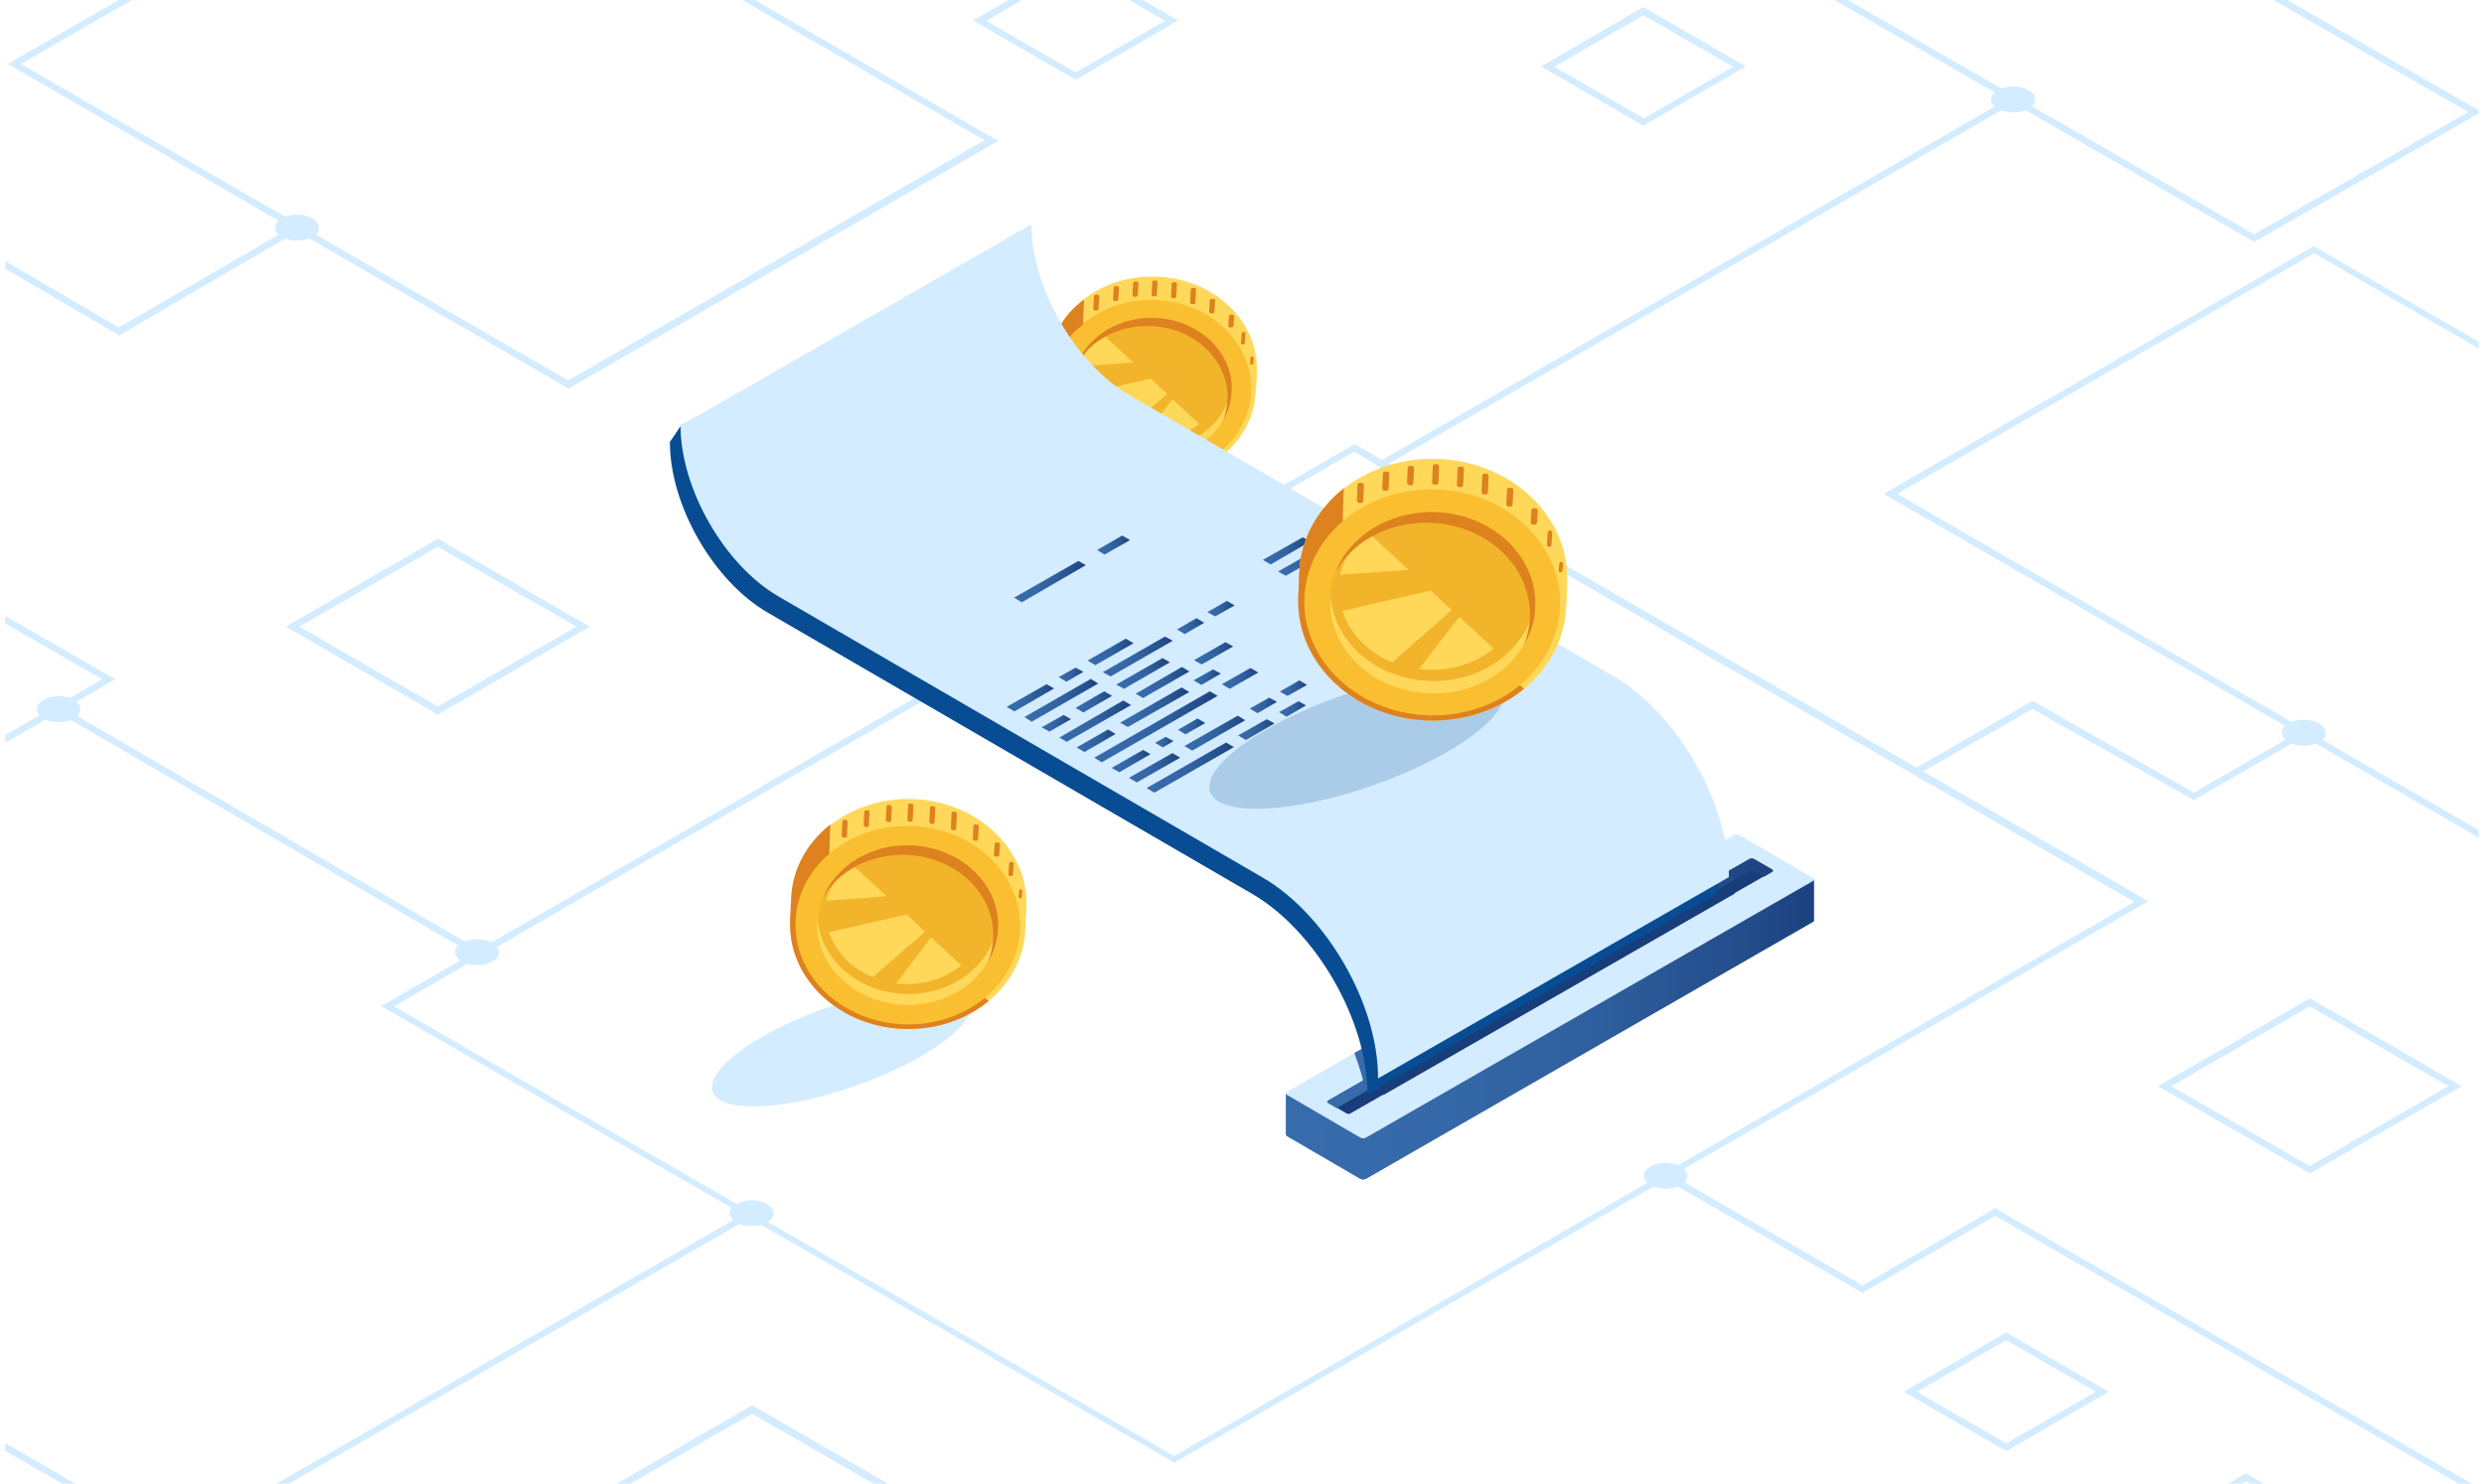 <?xml version="1.0" encoding="UTF-8"?>
<svg xmlns="http://www.w3.org/2000/svg" width="703" height="420" viewBox="0 0 703 420" fill="none">
  <g clip-path="url(#clip0_1_822)">
    <path d="M381.4 0.1L282.7 -57L393.2 -120.6L491.7 -63.4L381.4 0.1ZM286.4 -56.9L381.2 -2L488 -63.4L393.2 -118.3L286.4 -56.9Z" fill="#D4ECFF"></path>
    <path d="M160.9 110L2.2 18.1L123.9 -52L282.5 39.9L160.9 110ZM5.9 18.1L160.8 107.7L278.6 39.7L123.9 -49.9L5.9 18.1Z" fill="#D4ECFF"></path>
    <path d="M744.5 262L744 261.7L533.1 139.8L654.8 69.7L655.3 70L866.2 191.9L744.5 262ZM536.9 139.8L744.5 259.9L862.5 191.8L654.9 71.7L536.9 139.8Z" fill="#D4ECFF"></path>
    <path d="M332.3 414.1L331.9 413.8L107.8 284.8L109.3 284L383.4 125.7L383.9 126L608 255.1L606.5 256L332.3 414.1ZM111.5 284.9L332.3 412.2L604 255.3L383.2 127.9L111.5 284.9Z" fill="#D4ECFF"></path>
    <path d="M390.9 132.5L389.1 131.4L569.3 27.4L570.2 29L390.9 132.5Z" fill="#D4ECFF"></path>
    <path d="M88.5 67C86.1 68.5 82.1 68.5 79.7 67C77.3 65.5 77.3 63.3 79.7 61.9C82.1 60.4 86.1 60.4 88.5 61.9C90.9 63.4 90.9 65.7 88.5 67Z" fill="#D4ECFF"></path>
    <path d="M656.4 210C654 211.5 650 211.5 647.6 210C645.2 208.5 645.2 206.3 647.6 204.9C650 203.4 654 203.4 656.4 204.9C658.8 206.4 658.8 208.7 656.4 210Z" fill="#D4ECFF"></path>
    <path d="M475.8 335.4C473.4 336.9 469.4 336.9 467 335.4C464.6 333.9 464.6 331.7 467 330.3C469.4 328.8 473.4 328.8 475.8 330.3C478.2 331.7 478.2 333.9 475.8 335.4Z" fill="#D4ECFF"></path>
    <path d="M63.9 524.4L63.5 524.1L-97.1 431L-28.3 391.2L-27.9 391.5L132.7 484.6L63.9 524.4ZM-93.5 430.9L64 522.1L129.2 484.5L-28.5 393.4L-93.5 430.9Z" fill="#D4ECFF"></path>
    <path d="M1.5 210.3L1 210L-100.6 151.4L-69.5 133.4L-69 133.7L32.6 192.3L1.5 210.3ZM-96.9 151.3L1.5 208.1L28.9 192.3L-69.5 135.5L-96.9 151.3Z" fill="#D4ECFF"></path>
    <path d="M33.6 95L33.1 94.6L-135.2 -3.9L-35.6 -61L-34.6 -59.4L-131.4 -3.9L33.6 92.7L83.6 63.7L84.5 65.3L33.6 95Z" fill="#D4ECFF"></path>
    <path d="M21 203.3C18.6 204.8 14.6 204.8 12.2 203.3C9.8 201.8 9.8 199.6 12.2 198.2C14.6 196.7 18.6 196.7 21 198.2C23.3 199.6 23.3 201.9 21 203.3Z" fill="#D4ECFF"></path>
    <path d="M51.5 437.5L49.7 436.5L212.2 342.7L213.1 344.3L51.5 437.5Z" fill="#D4ECFF"></path>
    <path d="M637.9 68.5L498.4 -12L562.8 -48.8L702.3 31.7L637.9 68.5ZM502.1 -12L637.9 66.3L698.5 31.7L562.7 -46.5L502.1 -12Z" fill="#D4ECFF"></path>
    <path d="M574.1 30.7C571.7 32.2 567.7 32.2 565.3 30.7C562.9 29.2 562.9 27 565.3 25.6C567.7 24.1 571.7 24.1 574.1 25.6C576.6 27 576.6 29.4 574.1 30.7Z" fill="#D4ECFF"></path>
    <path d="M758.1 456L564.7 344.2L527.1 366L471 333.7L471.9 331.9L527.1 363.9L564.7 342L565.1 342.3L759 454.4L758.1 456Z" fill="#D4ECFF"></path>
    <path d="M17.154 199.955L16.198 201.597L135.025 270.787L135.981 269.145L17.154 199.955Z" fill="#D4ECFF"></path>
    <path d="M217.1 346C214.7 347.5 210.7 347.5 208.3 346C205.9 344.5 205.9 342.3 208.3 340.9C210.7 339.4 214.7 339.4 217.1 340.9C219.5 342.3 219.5 344.7 217.1 346Z" fill="#D4ECFF"></path>
    <path d="M139.4 272.1C137 273.6 133 273.6 130.6 272.1C128.2 270.6 128.2 268.4 130.6 267C133 265.5 137 265.5 139.4 267C141.8 268.5 141.8 270.8 139.4 272.1Z" fill="#D4ECFF"></path>
    <path d="M653.7 332.2L610.7 307.5L653.7 282.6L696.7 307.5L653.7 332.2ZM614.5 307.5L653.7 330.1L692.9 307.5L653.7 284.9L614.5 307.5Z" fill="#D4ECFF"></path>
    <path d="M465.1 35.6L436.1 18.8L465.1 2L494.1 18.8L465.1 35.6ZM439.9 18.9L465.2 33.5L490.5 18.9L465.1 4.3L439.9 18.9Z" fill="#D4ECFF"></path>
    <path d="M567.8 410.8L538.8 394L567.8 377.2L596.8 394L567.8 410.8ZM542.5 394L567.8 408.6L593.1 394L567.8 379.4L542.5 394Z" fill="#D4ECFF"></path>
    <path d="M635.6 450.7L606.6 433.9L635.6 417.1L664.6 433.9L635.6 450.7ZM610.4 433.9L635.7 448.5L661 433.9L635.7 419.3L610.4 433.9Z" fill="#D4ECFF"></path>
    <path d="M304.4 22.6L275.4 5.8L304.4 -11L333.4 5.8L304.4 22.6ZM279.1 5.9L304.4 20.5L329.7 5.9L304.4 -8.8L279.1 5.9Z" fill="#D4ECFF"></path>
    <path d="M620.9 226.5L575.2 200.7L542.7 219.3L541.7 217.7L575.2 198.4L620.9 224.4L651.5 206.7L652.4 208.3L620.9 226.5Z" fill="#D4ECFF"></path>
    <path d="M123.9 202.3L80.9 177.4L123.9 152.5L166.9 177.4L123.9 202.3ZM84.7 177.4L123.9 200L163.1 177.4L123.9 154.8L84.7 177.4Z" fill="#D4ECFF"></path>
    <path d="M212.9 447.6L169.9 422.7L212.9 397.8L255.9 422.7L212.9 447.6ZM173.6 422.8L212.8 445.4L252 422.8L212.8 400.2L173.6 422.8Z" fill="#D4ECFF"></path>
    <path opacity="0.5" d="M341.6 129C343.5 134.5 330.6 143.9 312.8 150.2C295 156.4 279 157.1 277.1 151.6C275.2 146.1 288.1 136.7 305.9 130.4C323.7 124.2 339.7 123.5 341.6 129Z" fill="#0F054C"></path>
    <path d="M296.5 109.1L296.8 103.5L298.1 100.2L298.9 103L296.5 109.1Z" fill="#DD821F"></path>
    <path d="M355.5 110.2L355.7 104.7C355.7 104.7 351 109.3 351 109.5C351 109.6 355.5 110.2 355.5 110.2Z" fill="#FFD85A"></path>
    <path d="M325.6 126.6C309.3 126.2 296.4 117.9 296.8 103.6C297.1 89.2 310.6 77.9 326.9 78.3C343.2 78.7 356.1 90.6 355.7 105C355.3 119.3 341.9 126.9 325.6 126.6Z" fill="#FFD85A"></path>
    <path d="M355.398 110.507C355.741 96.152 342.816 84.198 326.529 83.808C310.241 83.418 296.759 94.74 296.415 109.095C296.072 123.45 308.997 135.403 325.284 135.793C341.572 136.183 355.054 124.862 355.398 110.507Z" fill="#FFD85A"></path>
    <path d="M305.4 91.1C300.1 95.7 296.7 102 296.5 109.1C296.2 123.5 309.1 135.4 325.3 135.8C333.3 136 340.7 133.3 346.1 128.8L305.4 91.1Z" fill="#DD821F"></path>
    <path d="M354.098 110.475C354.427 96.728 342.072 85.281 326.502 84.908C310.932 84.536 298.044 95.378 297.715 109.126C297.386 122.874 309.741 134.321 325.311 134.693C340.88 135.066 353.769 124.223 354.098 110.475Z" fill="#F9BF30"></path>
    <path d="M325.5 129.8C313 129.5 303.1 120.3 303.4 109.3C303.7 98.3 314 89.6 326.5 89.9C339 90.2 348.9 99.4 348.6 110.4C348.3 121.4 338 130.1 325.5 129.8Z" fill="#F2B42A"></path>
    <path d="M348.6 110.4C348.6 109.9 348.6 109.5 348.6 109C347.6 119.4 337.6 127.3 325.6 127.1C313.6 126.8 304 118.4 303.5 108C303.5 108.4 303.4 108.9 303.4 109.4C303.1 120.4 313 129.6 325.5 129.9C338 130.1 348.3 121.4 348.6 110.4Z" fill="#FFD85A"></path>
    <path d="M330.3 111.5L325.7 107.2C321.2 108.2 312.9 110.1 306.3 111.7C308 116.7 312 120.8 317.2 122.9L330.3 111.5Z" fill="#FFD85A"></path>
    <path d="M323 124.5C323.7 124.6 324.5 124.6 325.2 124.7C330.7 124.8 335.6 123 339.4 120L331.8 113L323 124.5Z" fill="#FFD85A"></path>
    <path d="M320.7 102.6L312 94.5C309.1 97.1 306.4 99.9 305.7 103.7L320.7 102.6Z" fill="#FFD85A"></path>
    <path d="M325.3 92.3C337.8 92.6 347.7 101.8 347.4 112.8C347.3 115 346.9 117.2 346.1 119.2C347.6 116.6 348.5 113.6 348.6 110.5C348.9 99.5 339 90.3 326.5 90C316.5 89.8 308 95.2 304.8 103.1C308.6 96.4 316.4 92.1 325.3 92.3Z" fill="#DD821F"></path>
    <path d="M296.8 103.5C296.7 105.6 296.5 107.2 297.1 109.2C297.7 107.1 299.2 100.8 299.2 100.8L301.4 95.8L303.3 94.3L306.5 92L306.8 84.8C300.7 89.3 296.9 96 296.8 103.5Z" fill="#DD821F"></path>
    <path d="M353.8 102.8L353.9 101.3C353.9 101.1 354.1 100.9 354.3 100.9H354.4C354.6 100.9 354.8 101.1 354.8 101.3L354.7 102.8C354.7 103 354.5 103.2 354.3 103.2H354.2C353.9 103.2 353.8 103 353.8 102.8Z" fill="#DD821F"></path>
    <path d="M351.2 97.1L351.4 94.4C351.4 94.2 351.6 94 351.8 94H352.1C352.3 94 352.5 94.2 352.5 94.4L352.3 97.1C352.3 97.3 352.1 97.5 351.9 97.5H351.6C351.4 97.6 351.2 97.4 351.2 97.1Z" fill="#DD821F"></path>
    <path d="M347.6 92.2L347.8 89.6C347.8 89.3 348 89.1 348.3 89.1H348.8C349.1 89.1 349.3 89.3 349.3 89.6L349.1 92.2C349.1 92.5 348.9 92.7 348.6 92.7H348.1C347.8 92.7 347.6 92.4 347.6 92.2Z" fill="#DD821F"></path>
    <path d="M342.2 88.2L342.4 85.1C342.4 84.8 342.6 84.6 342.9 84.6H343.4C343.7 84.6 343.9 84.8 343.9 85.1L343.7 88.2C343.7 88.5 343.5 88.7 343.2 88.7H342.7C342.4 88.7 342.2 88.4 342.2 88.2Z" fill="#DD821F"></path>
    <path d="M336.8 85.6L337 82C337 81.7 337.2 81.5 337.5 81.5H338C338.3 81.5 338.5 81.7 338.5 82L338.3 85.6C338.3 85.9 338.1 86.1 337.8 86.1H337.3C337 86 336.8 85.8 336.8 85.6Z" fill="#DD821F"></path>
    <path d="M331.4 83.9L331.6 80.4C331.6 80.1 331.8 79.9 332.1 79.9H332.6C332.9 79.9 333.1 80.1 333.1 80.4L332.9 83.9C332.9 84.2 332.7 84.4 332.4 84.4H331.9C331.6 84.4 331.4 84.2 331.4 83.9Z" fill="#DD821F"></path>
    <path d="M325.9 83.4L326.1 79.9C326.1 79.6 326.3 79.4 326.6 79.4H327.1C327.4 79.4 327.6 79.6 327.6 79.9L327.4 83.4C327.4 83.7 327.2 83.9 326.9 83.9H326.4C326.1 83.9 325.9 83.7 325.9 83.4Z" fill="#DD821F"></path>
    <path d="M320.5 83.5L320.7 80.2C320.7 79.9 320.9 79.7 321.2 79.7H321.7C322 79.7 322.2 79.9 322.2 80.2L322 83.5C322 83.8 321.8 84 321.5 84H321C320.7 84 320.5 83.8 320.5 83.5Z" fill="#DD821F"></path>
    <path d="M315 84.7L315.2 81.5C315.2 81.2 315.4 81 315.7 81H316.2C316.5 81 316.7 81.2 316.7 81.5L316.5 84.7C316.5 85 316.3 85.2 316 85.2H315.5C315.2 85.2 315 85 315 84.7Z" fill="#DD821F"></path>
    <path d="M309.4 87.4L309.6 83.9C309.6 83.6 309.8 83.4 310.1 83.4H310.6C310.9 83.4 311.1 83.6 311.1 83.9L310.9 87.4C310.9 87.7 310.7 87.9 310.4 87.9H309.9C309.6 87.9 309.4 87.7 309.4 87.4Z" fill="#DD821F"></path>
    <path d="M513.4 249V260.6C513.4 260.8 513.3 260.9 513.1 261L386.5 333.8C386.1 334 385.4 334 384.9 333.7L364.3 321.7C364.1 321.6 363.9 321.4 363.9 321.2V309.4L373.9 315.1L490.8 248C491.2 247.8 491.9 247.8 492.4 248.1L499.5 252.2L513.4 249Z" fill="url(#paint0_linear_1_822)"></path>
    <path d="M490.8 236.4L364.2 309.1C363.8 309.3 363.8 309.8 364.3 310L384.9 322C385.4 322.3 386.1 322.3 386.5 322.1L513.1 249.4C513.5 249.2 513.5 248.7 513 248.5L492.4 236.5C491.9 236.2 491.2 236.2 490.8 236.4Z" fill="#D4ECFF"></path>
    <path d="M486.2 253.9L386.7 310C386 306.1 384.8 302.1 383.3 298.1L482.6 241.1C484.3 245.3 485.5 249.7 486.2 253.9Z" fill="url(#paint1_linear_1_822)"></path>
    <path d="M495.2 243.1L375.8 311.6C375.5 311.8 375.6 312 375.9 312.2L381.1 315.2C381.4 315.4 381.9 315.4 382.2 315.2L501.6 246.7C501.9 246.5 501.8 246.3 501.5 246.1L496.3 243.1C496 243 495.5 243 495.2 243.1Z" fill="#173D7A"></path>
    <path d="M501.6 246.8L499.2 248.2L496.4 246.6C496.1 246.4 495.6 246.4 495.3 246.6L378.3 313.7L375.9 312.3C375.6 312.1 375.5 311.8 375.8 311.7L495.2 243.2C495.5 243 496 243.1 496.3 243.2L501.5 246.2C501.8 246.4 501.8 246.6 501.6 246.8Z" fill="url(#paint2_linear_1_822)"></path>
    <path d="M189.6 125.1L192.7 120.5L288.9 68.1C288.9 85.9 301.3 107.6 316.7 116.5L453.6 196C471.7 206.5 486.3 232 486.3 252.9L387 309.9C387.1 289 372.4 263.5 354.3 253L217.4 173.5C201.9 164.6 189.5 142.9 189.6 125.1Z" fill="#084C94"></path>
    <path d="M490.9 253L391.5 310C391.5 309.1 391.5 308.2 391.4 307.2L490.7 250.2C490.8 251.1 490.9 252 490.9 253Z" fill="#173D7A"></path>
    <path d="M192.6 120.5L291.9 63.5C291.9 81.3 304.3 103 319.7 111.9L456.6 191.4C474.7 201.9 489.3 227.4 489.3 248.3L390 305.3C390.1 284.4 375.4 258.9 357.3 248.4L220.4 168.9C205 160 192.6 138.3 192.6 120.5Z" fill="#D4ECFF"></path>
    <path d="M347 210.2L324.5 223.1L326.7 224.4L349.2 211.5L347 210.2Z" fill="url(#paint3_linear_1_822)"></path>
    <path d="M358.5 203.6L350.4 208.2L352.6 209.5L360.7 204.8L358.5 203.6Z" fill="url(#paint4_linear_1_822)"></path>
    <path d="M367.5 198.5L362 201.6L364.1 202.9L369.6 199.7L367.5 198.5Z" fill="url(#paint5_linear_1_822)"></path>
    <path d="M331.8 213.2L319.5 220.2L321.7 221.5L334 214.5L331.8 213.2Z" fill="url(#paint6_linear_1_822)"></path>
    <path d="M350.3 202.6L335.2 211.2L337.4 212.5L352.4 203.9L350.3 202.6Z" fill="url(#paint7_linear_1_822)"></path>
    <path d="M359.2 197.5L353.7 200.6L355.9 201.9L361.4 198.7L359.2 197.5Z" fill="url(#paint8_linear_1_822)"></path>
    <path d="M367.7 192.6L362.2 195.8L364.4 197L369.9 193.9L367.7 192.6Z" fill="url(#paint9_linear_1_822)"></path>
    <path d="M323.5 212.3L314.6 217.4L316.8 218.6L325.6 213.5L323.5 212.3Z" fill="url(#paint10_linear_1_822)"></path>
    <path d="M329.9 208.6L326.9 210.3L329.1 211.6L332.1 209.8L329.9 208.6Z" fill="url(#paint11_linear_1_822)"></path>
    <path d="M338.9 203.4L333.4 206.6L335.5 207.9L341.1 204.7L338.9 203.4Z" fill="url(#paint12_linear_1_822)"></path>
    <path d="M342.4 195.7L309.7 214.5L311.8 215.8L344.6 197L342.4 195.7Z" fill="url(#paint13_linear_1_822)"></path>
    <path d="M353.9 189.1L345.8 193.7L348 195L356.1 190.4L353.9 189.1Z" fill="url(#paint14_linear_1_822)"></path>
    <path d="M313.6 206.5L304.7 211.6L306.9 212.9L315.7 207.8L313.6 206.5Z" fill="url(#paint15_linear_1_822)"></path>
    <path d="M334.4 194.6L317 204.6L319.2 205.8L336.6 195.9L334.4 194.6Z" fill="url(#paint16_linear_1_822)"></path>
    <path d="M343.3 189.5L337.8 192.6L340 193.9L345.5 190.7L343.3 189.5Z" fill="url(#paint17_linear_1_822)"></path>
    <path d="M317.9 198.3L299.8 208.8L301.9 210L320.1 199.6L317.9 198.3Z" fill="url(#paint18_linear_1_822)"></path>
    <path d="M334.5 188.8L321.4 196.4L323.5 197.6L336.6 190.1L334.5 188.8Z" fill="url(#paint19_linear_1_822)"></path>
    <path d="M346.8 181.8L337.9 186.9L340.1 188.1L349 183L346.8 181.8Z" fill="url(#paint20_linear_1_822)"></path>
    <path d="M301 202.4L294.8 205.9L297 207.1L303.1 203.6L301 202.4Z" fill="url(#paint21_linear_1_822)"></path>
    <path d="M312.5 195.7L304.4 200.4L306.6 201.7L314.7 197L312.5 195.7Z" fill="url(#paint22_linear_1_822)"></path>
    <path d="M329 186.3L315.9 193.8L318.1 195L331.1 187.5L329 186.3Z" fill="url(#paint23_linear_1_822)"></path>
    <path d="M308.7 192.2L289.9 203L292 204.3L310.8 193.5L308.7 192.2Z" fill="url(#paint24_linear_1_822)"></path>
    <path d="M329.7 180.2L312.1 190.3L314.3 191.5L331.9 181.4L329.7 180.2Z" fill="url(#paint25_linear_1_822)"></path>
    <path d="M338.6 175L333.1 178.2L335.3 179.5L340.8 176.3L338.6 175Z" fill="url(#paint26_linear_1_822)"></path>
    <path d="M347.2 170.1L341.7 173.3L343.9 174.5L349.4 171.4L347.2 170.1Z" fill="url(#paint27_linear_1_822)"></path>
    <path d="M296.2 193.7L284.9 200.1L287.1 201.4L298.3 194.9L296.2 193.7Z" fill="url(#paint28_linear_1_822)"></path>
    <path d="M392.6 184L408.2 175.1L410.4 176.3L394.8 185.3L392.6 184Z" fill="url(#paint29_linear_1_822)"></path>
    <path d="M391 179.2L403.3 172.2L405.5 173.5L393.2 180.5L391 179.2Z" fill="url(#paint30_linear_1_822)"></path>
    <path d="M389.5 174.4L398.3 169.3L400.5 170.6L391.6 175.7L389.5 174.4Z" fill="url(#paint31_linear_1_822)"></path>
    <path d="M380.5 173.9L393.4 166.4L395.6 167.7L382.7 175.1L380.5 173.9Z" fill="url(#paint32_linear_1_822)"></path>
    <path d="M379.6 168.7L388.5 163.6L390.6 164.8L381.8 169.9L379.6 168.7Z" fill="url(#paint33_linear_1_822)"></path>
    <path d="M372.3 167.2L383.5 160.7L385.7 162L374.4 168.4L372.3 167.2Z" fill="url(#paint34_linear_1_822)"></path>
    <path d="M372.4 161.3L378.6 157.8L380.7 159.1L374.6 162.6L372.4 161.3Z" fill="url(#paint35_linear_1_822)"></path>
    <path d="M361.7 161.8L373.6 155L375.8 156.2L363.9 163L361.7 161.8Z" fill="url(#paint36_linear_1_822)"></path>
    <path d="M357.4 158.5L368.7 152.1L370.8 153.3L359.6 159.8L357.4 158.5Z" fill="url(#paint37_linear_1_822)"></path>
    <path d="M304.4 189L299.6 191.7L301.8 193L306.6 190.2L304.4 189Z" fill="url(#paint38_linear_1_822)"></path>
    <path d="M318.6 180.8L307.8 187L310 188.3L320.8 182.1L318.6 180.8Z" fill="url(#paint39_linear_1_822)"></path>
    <path d="M305.2 158.8L287 169.2L289.2 170.5L307.3 160L305.2 158.8Z" fill="url(#paint40_linear_1_822)"></path>
    <path d="M317.6 151.6L310.5 155.7L312.6 157L319.8 152.9L317.6 151.6Z" fill="url(#paint41_linear_1_822)"></path>
    <path opacity="0.2" d="M425.4 195.2C427.9 202.2 411.3 214.4 388.4 222.4C365.5 230.4 344.9 231.2 342.5 224.2C340 217.2 356.6 205 379.5 197C402.4 189 423 188.2 425.4 195.2Z" fill="#084C94"></path>
    <path d="M367.4 169.7L367.7 162.4L369.4 158.2L370.5 161.7L367.4 169.7Z" fill="#DD821F"></path>
    <path d="M443.3 171L443.6 163.9C443.6 163.9 437.6 169.9 437.6 170C437.6 170.2 443.3 171 443.3 171Z" fill="#FFD85A"></path>
    <path d="M404.8 192.1C383.9 191.6 367.2 180.9 367.7 162.5C368.1 144 385.5 129.4 406.4 129.9C427.3 130.4 444 145.8 443.5 164.3C443.1 182.7 425.8 192.6 404.8 192.1Z" fill="#FFD85A"></path>
    <path d="M443.23 171.438C443.673 152.942 427.068 137.541 406.143 137.04C385.218 136.539 367.895 151.127 367.452 169.623C367.009 188.119 383.614 203.519 404.539 204.02C425.464 204.521 442.787 189.934 443.23 171.438Z" fill="#FFD85A"></path>
    <path d="M378.9 146.4C372 152.3 367.7 160.5 367.4 169.6C367 188.1 383.6 203.5 404.5 204C414.9 204.2 424.3 200.8 431.3 195L378.9 146.4Z" fill="#DD821F"></path>
    <path d="M441.53 171.397C441.953 153.729 426.094 139.019 406.107 138.54C386.121 138.061 369.575 151.995 369.152 169.663C368.729 187.331 384.588 202.042 404.575 202.521C424.561 202.999 441.107 189.065 441.53 171.397Z" fill="#F9BF30"></path>
    <path d="M434.432 171.227C434.772 157.038 422.023 145.223 405.957 144.838C389.89 144.453 376.59 155.643 376.25 169.833C375.91 184.022 388.659 195.837 404.725 196.222C420.792 196.607 434.092 185.417 434.432 171.227Z" fill="#F2B42A"></path>
    <path d="M434.5 171.3C434.5 170.7 434.5 170.1 434.5 169.6C433.2 182.9 420.3 193.2 404.9 192.8C389.5 192.4 377.2 181.6 376.5 168.2C376.4 168.8 376.4 169.4 376.4 169.9C376.1 184.1 388.8 195.9 404.9 196.3C421 196.7 434.1 185.5 434.5 171.3Z" fill="#FFD85A"></path>
    <path d="M410.9 172.7L404.9 167.2C399.2 168.5 388.4 170.9 379.9 173C382 179.4 387.2 184.7 394 187.5L410.9 172.7Z" fill="#FFD85A"></path>
    <path d="M401.6 189.4C402.5 189.5 403.5 189.6 404.5 189.6C411.5 189.8 418 187.5 422.7 183.6L413 174.6L401.6 189.4Z" fill="#FFD85A"></path>
    <path d="M398.6 161.3L387.4 150.9C383.6 154.2 380.2 157.8 379.3 162.7L398.6 161.3Z" fill="#FFD85A"></path>
    <path d="M404.5 148C420.6 148.4 433.3 160.2 433 174.4C432.9 177.3 432.3 180 431.3 182.6C433.3 179.2 434.5 175.4 434.5 171.4C434.8 157.2 422.1 145.4 406 145C393.2 144.7 382.1 151.7 378 161.8C382.9 153.3 393 147.7 404.5 148Z" fill="#DD821F"></path>
    <path d="M367.7 162.4C367.6 165.2 367.4 167.1 368 169.7C368.8 167 370.6 158.9 370.6 158.9L373.5 152.5L375.9 150.5L380 147.5L380.3 138.2C372.8 144.2 367.9 152.8 367.7 162.4Z" fill="#DD821F"></path>
    <path d="M441.1 161.5L441.3 159.6C441.3 159.3 441.5 159.1 441.8 159.1H441.9C442.2 159.1 442.4 159.3 442.4 159.6L442.2 161.5C442.2 161.8 442 162 441.7 162H441.6C441.3 162 441.1 161.8 441.1 161.5Z" fill="#DD821F"></path>
    <path d="M437.8 154.2L438 150.8C438 150.5 438.3 150.2 438.5 150.2H438.8C439.1 150.2 439.3 150.5 439.3 150.8L439.1 154.2C439.1 154.5 438.8 154.8 438.6 154.8H438.3C438 154.8 437.8 154.5 437.8 154.2Z" fill="#DD821F"></path>
    <path d="M433.2 147.8L433.4 144.5C433.4 144.1 433.7 143.9 434 143.9H434.6C434.9 143.9 435.2 144.2 435.2 144.6L435 147.9C435 148.3 434.7 148.5 434.4 148.5H433.8C433.4 148.5 433.2 148.2 433.2 147.8Z" fill="#DD821F"></path>
    <path d="M426.3 142.7L426.5 138.7C426.5 138.3 426.8 138.1 427.1 138.1H427.7C428 138.1 428.3 138.4 428.3 138.8L428.1 142.8C428.1 143.2 427.8 143.4 427.5 143.4H426.9C426.5 143.3 426.2 143 426.3 142.7Z" fill="#DD821F"></path>
    <path d="M419.3 139.3L419.5 134.7C419.5 134.3 419.8 134.1 420.1 134.1H420.7C421 134.1 421.3 134.4 421.3 134.8L421.1 139.4C421.1 139.8 420.8 140 420.5 140H419.9C419.6 139.9 419.3 139.6 419.3 139.3Z" fill="#DD821F"></path>
    <path d="M412.3 137.2L412.5 132.7C412.5 132.3 412.8 132.1 413.1 132.1H413.7C414 132.1 414.3 132.4 414.3 132.8L414.1 137.3C414.1 137.7 413.8 137.9 413.5 137.9H412.9C412.6 137.9 412.3 137.6 412.3 137.2Z" fill="#DD821F"></path>
    <path d="M405.3 136.5L405.5 132C405.5 131.6 405.8 131.4 406.1 131.4H406.7C407 131.4 407.3 131.7 407.3 132.1L407.1 136.6C407.1 137 406.8 137.2 406.5 137.2H405.9C405.5 137.2 405.3 136.9 405.3 136.5Z" fill="#DD821F"></path>
    <path d="M398.2 136.7L398.4 132.5C398.4 132.1 398.7 131.9 399 131.9H399.6C399.9 131.9 400.2 132.2 400.2 132.6L400 136.8C400 137.2 399.7 137.4 399.4 137.4H398.8C398.5 137.3 398.2 137 398.2 136.7Z" fill="#DD821F"></path>
    <path d="M391.2 138.2L391.4 134.1C391.4 133.7 391.7 133.5 392 133.5H392.6C392.9 133.5 393.2 133.8 393.2 134.2L393 138.3C393 138.7 392.7 138.9 392.4 138.9H391.8C391.4 138.9 391.2 138.6 391.2 138.2Z" fill="#DD821F"></path>
    <path d="M384 141.7L384.2 137.3C384.2 136.9 384.5 136.7 384.8 136.7H385.4C385.7 136.7 386 137 386 137.4L385.8 141.8C385.8 142.2 385.5 142.4 385.2 142.4H384.6C384.3 142.3 384 142 384 141.7Z" fill="#DD821F"></path>
    <path d="M242 307.447C262.122 300.405 276.69 289.71 274.537 283.559C272.385 277.408 254.327 278.129 234.205 285.171C214.083 292.212 199.516 302.907 201.668 309.058C203.821 315.21 221.878 314.488 242 307.447Z" fill="#D4ECFF"></path>
    <path d="M223.6 261.1L223.9 254.7L225.3 251L226.3 254.1L223.6 261.1Z" fill="#DD821F"></path>
    <path d="M290.2 262.3L290.4 256.1C290.4 256.1 285.1 261.4 285.1 261.5C285.2 261.6 290.2 262.3 290.2 262.3Z" fill="#FFD85A"></path>
    <path d="M256.5 280.8C238.1 280.4 223.5 271 223.9 254.8C224.3 238.6 239.5 225.8 257.9 226.2C276.3 226.6 290.9 240.2 290.5 256.4C290.1 272.6 274.8 281.2 256.5 280.8Z" fill="#FFD85A"></path>
    <path d="M290.211 262.713C290.599 246.48 276.01 232.965 257.624 232.524C239.239 232.084 224.019 244.886 223.631 261.119C223.242 277.351 237.831 290.867 256.217 291.307C274.603 291.747 289.822 278.945 290.211 262.713Z" fill="#FFD85A"></path>
    <path d="M233.7 240.7C227.7 245.9 223.8 253.1 223.6 261.1C223.2 277.3 237.8 290.9 256.2 291.3C265.3 291.5 273.6 288.5 279.8 283.4L233.7 240.7Z" fill="#DD821F"></path>
    <path d="M288.712 262.677C289.084 247.163 275.152 234.244 257.594 233.824C240.037 233.403 225.503 245.639 225.131 261.153C224.759 276.668 238.691 289.586 256.248 290.007C273.805 290.428 288.34 278.192 288.712 262.677Z" fill="#F9BF30"></path>
    <path d="M282.413 262.526C282.712 250.048 271.54 239.659 257.461 239.322C243.382 238.985 231.727 248.828 231.428 261.306C231.13 273.783 242.301 284.172 256.38 284.509C270.459 284.846 282.114 275.004 282.413 262.526Z" fill="#F2B42A"></path>
    <path d="M282.4 262.5C282.4 262 282.4 261.5 282.4 261C281.2 272.7 269.9 281.7 256.4 281.4C242.9 281.1 232 271.5 231.4 259.8C231.3 260.3 231.3 260.8 231.3 261.3C231 273.8 242.2 284.1 256.3 284.5C270.5 284.8 282.1 274.9 282.4 262.5Z" fill="#FFD85A"></path>
    <path d="M261.8 263.8L256.6 258.9C251.6 260 242.2 262.2 234.6 263.9C236.5 269.5 241 274.2 247 276.6L261.8 263.8Z" fill="#FFD85A"></path>
    <path d="M253.6 278.4C254.4 278.5 255.3 278.6 256.1 278.6C262.3 278.7 267.9 276.7 272.1 273.3L263.5 265.4L253.6 278.4Z" fill="#FFD85A"></path>
    <path d="M250.9 253.7L241 244.6C237.7 247.5 234.7 250.7 233.9 255L250.9 253.7Z" fill="#FFD85A"></path>
    <path d="M256.1 242C270.2 242.3 281.4 252.7 281.1 265.2C281 267.7 280.5 270.1 279.6 272.4C281.3 269.4 282.4 266.1 282.5 262.5C282.8 250 271.6 239.7 257.5 239.3C246.3 239 236.6 245.2 232.9 254.1C237.2 246.7 246 241.8 256.1 242Z" fill="#DD821F"></path>
    <path d="M223.9 254.7C223.8 257.1 223.6 258.9 224.2 261.1C224.9 258.7 226.5 251.6 226.5 251.6L229 245.9L231.1 244.2L234.7 241.6L235 233.4C228.3 238.7 224.1 246.2 223.9 254.7Z" fill="#DD821F"></path>
    <path d="M288.3 253.9L288.4 252.2C288.4 252 288.6 251.8 288.8 251.8H288.9C289.1 251.8 289.3 252 289.3 252.2L289.2 253.9C289.2 254.1 289 254.3 288.8 254.3H288.7C288.5 254.3 288.3 254.1 288.3 253.9Z" fill="#DD821F"></path>
    <path d="M285.4 247.5L285.6 244.5C285.6 244.2 285.8 244 286.1 244H286.4C286.7 244 286.9 244.2 286.9 244.5L286.7 247.5C286.7 247.8 286.5 248 286.2 248H285.9C285.6 248 285.4 247.8 285.4 247.5Z" fill="#DD821F"></path>
    <path d="M281.3 241.9L281.5 239C281.5 238.7 281.7 238.4 282 238.5H282.5C282.8 238.5 283 238.8 283 239.1L282.8 242C282.8 242.3 282.6 242.6 282.3 242.5H281.8C281.5 242.5 281.3 242.2 281.3 241.9Z" fill="#DD821F"></path>
    <path d="M275.3 237.4L275.5 233.9C275.5 233.6 275.7 233.3 276 233.4H276.5C276.8 233.4 277 233.7 277 234L276.8 237.5C276.8 237.8 276.6 238.1 276.3 238H275.8C275.5 238 275.2 237.7 275.3 237.4Z" fill="#DD821F"></path>
    <path d="M269.1 234.4L269.3 230.3C269.3 230 269.5 229.7 269.8 229.8H270.3C270.6 229.8 270.8 230.1 270.8 230.4L270.6 234.5C270.6 234.8 270.4 235.1 270.1 235H269.6C269.4 235 269.1 234.7 269.1 234.4Z" fill="#DD821F"></path>
    <path d="M263 232.6L263.2 228.7C263.2 228.4 263.4 228.1 263.7 228.2H264.2C264.5 228.2 264.7 228.5 264.7 228.8L264.5 232.7C264.5 233 264.3 233.3 264 233.2H263.5C263.2 233.2 263 232.9 263 232.6Z" fill="#DD821F"></path>
    <path d="M256.8 232L257 228C257 227.7 257.2 227.4 257.5 227.5H258C258.3 227.5 258.5 227.8 258.5 228.1L258.3 232.1C258.3 232.4 258.1 232.7 257.8 232.6H257.3C257.1 232.6 256.8 232.3 256.8 232Z" fill="#DD821F"></path>
    <path d="M250.7 232.1L250.9 228.4C250.9 228.1 251.1 227.8 251.4 227.9H251.9C252.2 227.9 252.4 228.2 252.4 228.5L252.2 232.2C252.2 232.5 252 232.8 251.7 232.7H251.2C250.9 232.7 250.7 232.4 250.7 232.1Z" fill="#DD821F"></path>
    <path d="M244.4 233.5L244.6 229.9C244.6 229.6 244.8 229.3 245.1 229.4H245.6C245.9 229.4 246.1 229.7 246.1 230L245.9 233.6C245.9 233.9 245.7 234.2 245.4 234.1H244.9C244.7 234 244.4 233.8 244.4 233.5Z" fill="#DD821F"></path>
    <path d="M238.2 236.5L238.4 232.6C238.4 232.3 238.6 232 238.9 232.1H239.4C239.7 232.1 239.9 232.4 239.9 232.7L239.7 236.6C239.7 236.9 239.5 237.2 239.2 237.1H238.7C238.4 237.1 238.2 236.8 238.2 236.5Z" fill="#DD821F"></path>
  </g>
  <defs>
    <linearGradient id="paint0_linear_1_822" x1="363.9" y1="290.9" x2="513.4" y2="290.9" gradientUnits="userSpaceOnUse">
      <stop stop-color="#376CAC"></stop>
      <stop offset="0.309" stop-color="#3568A8"></stop>
      <stop offset="0.595" stop-color="#2E5E9D"></stop>
      <stop offset="0.872" stop-color="#234C8A"></stop>
      <stop offset="1" stop-color="#1C417F"></stop>
    </linearGradient>
    <linearGradient id="paint1_linear_1_822" x1="383.3" y1="275.55" x2="486.2" y2="275.55" gradientUnits="userSpaceOnUse">
      <stop stop-color="#376CAC"></stop>
      <stop offset="0.309" stop-color="#3568A8"></stop>
      <stop offset="0.595" stop-color="#2E5E9D"></stop>
      <stop offset="0.872" stop-color="#234C8A"></stop>
      <stop offset="1" stop-color="#1C417F"></stop>
    </linearGradient>
    <linearGradient id="paint2_linear_1_822" x1="375.619" y1="278.392" x2="501.739" y2="278.392" gradientUnits="userSpaceOnUse">
      <stop stop-color="#376CAC"></stop>
      <stop offset="0.309" stop-color="#3568A8"></stop>
      <stop offset="0.595" stop-color="#2E5E9D"></stop>
      <stop offset="0.872" stop-color="#234C8A"></stop>
      <stop offset="1" stop-color="#1C417F"></stop>
    </linearGradient>
    <linearGradient id="paint3_linear_1_822" x1="324.5" y1="217.3" x2="349.166" y2="217.3" gradientUnits="userSpaceOnUse">
      <stop stop-color="#376CAC"></stop>
      <stop offset="0.309" stop-color="#3568A8"></stop>
      <stop offset="0.595" stop-color="#2E5E9D"></stop>
      <stop offset="0.872" stop-color="#234C8A"></stop>
      <stop offset="1" stop-color="#1C417F"></stop>
    </linearGradient>
    <linearGradient id="paint4_linear_1_822" x1="350.432" y1="206.55" x2="360.699" y2="206.55" gradientUnits="userSpaceOnUse">
      <stop stop-color="#376CAC"></stop>
      <stop offset="0.309" stop-color="#3568A8"></stop>
      <stop offset="0.595" stop-color="#2E5E9D"></stop>
      <stop offset="0.872" stop-color="#234C8A"></stop>
      <stop offset="1" stop-color="#1C417F"></stop>
    </linearGradient>
    <linearGradient id="paint5_linear_1_822" x1="361.972" y1="200.7" x2="369.641" y2="200.7" gradientUnits="userSpaceOnUse">
      <stop stop-color="#376CAC"></stop>
      <stop offset="0.309" stop-color="#3568A8"></stop>
      <stop offset="0.595" stop-color="#2E5E9D"></stop>
      <stop offset="0.872" stop-color="#234C8A"></stop>
      <stop offset="1" stop-color="#1C417F"></stop>
    </linearGradient>
    <linearGradient id="paint6_linear_1_822" x1="319.548" y1="217.35" x2="333.973" y2="217.35" gradientUnits="userSpaceOnUse">
      <stop stop-color="#376CAC"></stop>
      <stop offset="0.309" stop-color="#3568A8"></stop>
      <stop offset="0.595" stop-color="#2E5E9D"></stop>
      <stop offset="0.872" stop-color="#234C8A"></stop>
      <stop offset="1" stop-color="#1C417F"></stop>
    </linearGradient>
    <linearGradient id="paint7_linear_1_822" x1="335.246" y1="207.55" x2="352.446" y2="207.55" gradientUnits="userSpaceOnUse">
      <stop stop-color="#376CAC"></stop>
      <stop offset="0.309" stop-color="#3568A8"></stop>
      <stop offset="0.595" stop-color="#2E5E9D"></stop>
      <stop offset="0.872" stop-color="#234C8A"></stop>
      <stop offset="1" stop-color="#1C417F"></stop>
    </linearGradient>
    <linearGradient id="paint8_linear_1_822" x1="353.709" y1="199.7" x2="361.379" y2="199.7" gradientUnits="userSpaceOnUse">
      <stop stop-color="#376CAC"></stop>
      <stop offset="0.309" stop-color="#3568A8"></stop>
      <stop offset="0.595" stop-color="#2E5E9D"></stop>
      <stop offset="0.872" stop-color="#234C8A"></stop>
      <stop offset="1" stop-color="#1C417F"></stop>
    </linearGradient>
    <linearGradient id="paint9_linear_1_822" x1="362.219" y1="194.8" x2="369.889" y2="194.8" gradientUnits="userSpaceOnUse">
      <stop stop-color="#376CAC"></stop>
      <stop offset="0.309" stop-color="#3568A8"></stop>
      <stop offset="0.595" stop-color="#2E5E9D"></stop>
      <stop offset="0.872" stop-color="#234C8A"></stop>
      <stop offset="1" stop-color="#1C417F"></stop>
    </linearGradient>
    <linearGradient id="paint10_linear_1_822" x1="314.6" y1="215.45" x2="325.636" y2="215.45" gradientUnits="userSpaceOnUse">
      <stop stop-color="#376CAC"></stop>
      <stop offset="0.309" stop-color="#3568A8"></stop>
      <stop offset="0.595" stop-color="#2E5E9D"></stop>
      <stop offset="0.872" stop-color="#234C8A"></stop>
      <stop offset="1" stop-color="#1C417F"></stop>
    </linearGradient>
    <linearGradient id="paint11_linear_1_822" x1="326.912" y1="210.1" x2="332.112" y2="210.1" gradientUnits="userSpaceOnUse">
      <stop stop-color="#376CAC"></stop>
      <stop offset="0.309" stop-color="#3568A8"></stop>
      <stop offset="0.595" stop-color="#2E5E9D"></stop>
      <stop offset="0.872" stop-color="#234C8A"></stop>
      <stop offset="1" stop-color="#1C417F"></stop>
    </linearGradient>
    <linearGradient id="paint12_linear_1_822" x1="333.381" y1="205.65" x2="341.051" y2="205.65" gradientUnits="userSpaceOnUse">
      <stop stop-color="#376CAC"></stop>
      <stop offset="0.309" stop-color="#3568A8"></stop>
      <stop offset="0.595" stop-color="#2E5E9D"></stop>
      <stop offset="0.872" stop-color="#234C8A"></stop>
      <stop offset="1" stop-color="#1C417F"></stop>
    </linearGradient>
    <linearGradient id="paint13_linear_1_822" x1="309.658" y1="205.75" x2="344.558" y2="205.75" gradientUnits="userSpaceOnUse">
      <stop stop-color="#376CAC"></stop>
      <stop offset="0.309" stop-color="#3568A8"></stop>
      <stop offset="0.595" stop-color="#2E5E9D"></stop>
      <stop offset="0.872" stop-color="#234C8A"></stop>
      <stop offset="1" stop-color="#1C417F"></stop>
    </linearGradient>
    <linearGradient id="paint14_linear_1_822" x1="345.838" y1="192.05" x2="356.105" y2="192.05" gradientUnits="userSpaceOnUse">
      <stop stop-color="#376CAC"></stop>
      <stop offset="0.309" stop-color="#3568A8"></stop>
      <stop offset="0.595" stop-color="#2E5E9D"></stop>
      <stop offset="0.872" stop-color="#234C8A"></stop>
      <stop offset="1" stop-color="#1C417F"></stop>
    </linearGradient>
    <linearGradient id="paint15_linear_1_822" x1="304.713" y1="209.7" x2="315.749" y2="209.7" gradientUnits="userSpaceOnUse">
      <stop stop-color="#376CAC"></stop>
      <stop offset="0.309" stop-color="#3568A8"></stop>
      <stop offset="0.595" stop-color="#2E5E9D"></stop>
      <stop offset="0.872" stop-color="#234C8A"></stop>
      <stop offset="1" stop-color="#1C417F"></stop>
    </linearGradient>
    <linearGradient id="paint16_linear_1_822" x1="317.022" y1="200.2" x2="336.567" y2="200.2" gradientUnits="userSpaceOnUse">
      <stop stop-color="#376CAC"></stop>
      <stop offset="0.309" stop-color="#3568A8"></stop>
      <stop offset="0.595" stop-color="#2E5E9D"></stop>
      <stop offset="0.872" stop-color="#234C8A"></stop>
      <stop offset="1" stop-color="#1C417F"></stop>
    </linearGradient>
    <linearGradient id="paint17_linear_1_822" x1="337.84" y1="191.7" x2="345.51" y2="191.7" gradientUnits="userSpaceOnUse">
      <stop stop-color="#376CAC"></stop>
      <stop offset="0.309" stop-color="#3568A8"></stop>
      <stop offset="0.595" stop-color="#2E5E9D"></stop>
      <stop offset="0.872" stop-color="#234C8A"></stop>
      <stop offset="1" stop-color="#1C417F"></stop>
    </linearGradient>
    <linearGradient id="paint18_linear_1_822" x1="299.768" y1="204.15" x2="320.068" y2="204.15" gradientUnits="userSpaceOnUse">
      <stop stop-color="#376CAC"></stop>
      <stop offset="0.309" stop-color="#3568A8"></stop>
      <stop offset="0.595" stop-color="#2E5E9D"></stop>
      <stop offset="0.872" stop-color="#234C8A"></stop>
      <stop offset="1" stop-color="#1C417F"></stop>
    </linearGradient>
    <linearGradient id="paint19_linear_1_822" x1="321.356" y1="193.2" x2="336.647" y2="193.2" gradientUnits="userSpaceOnUse">
      <stop stop-color="#376CAC"></stop>
      <stop offset="0.309" stop-color="#3568A8"></stop>
      <stop offset="0.595" stop-color="#2E5E9D"></stop>
      <stop offset="0.872" stop-color="#234C8A"></stop>
      <stop offset="1" stop-color="#1C417F"></stop>
    </linearGradient>
    <linearGradient id="paint20_linear_1_822" x1="337.92" y1="184.95" x2="348.955" y2="184.95" gradientUnits="userSpaceOnUse">
      <stop stop-color="#376CAC"></stop>
      <stop offset="0.309" stop-color="#3568A8"></stop>
      <stop offset="0.595" stop-color="#2E5E9D"></stop>
      <stop offset="0.872" stop-color="#234C8A"></stop>
      <stop offset="1" stop-color="#1C417F"></stop>
    </linearGradient>
    <linearGradient id="paint21_linear_1_822" x1="294.823" y1="204.75" x2="303.123" y2="204.75" gradientUnits="userSpaceOnUse">
      <stop stop-color="#376CAC"></stop>
      <stop offset="0.309" stop-color="#3568A8"></stop>
      <stop offset="0.595" stop-color="#2E5E9D"></stop>
      <stop offset="0.872" stop-color="#234C8A"></stop>
      <stop offset="1" stop-color="#1C417F"></stop>
    </linearGradient>
    <linearGradient id="paint22_linear_1_822" x1="304.4" y1="198.7" x2="314.666" y2="198.7" gradientUnits="userSpaceOnUse">
      <stop stop-color="#376CAC"></stop>
      <stop offset="0.309" stop-color="#3568A8"></stop>
      <stop offset="0.595" stop-color="#2E5E9D"></stop>
      <stop offset="0.872" stop-color="#234C8A"></stop>
      <stop offset="1" stop-color="#1C417F"></stop>
    </linearGradient>
    <linearGradient id="paint23_linear_1_822" x1="315.93" y1="190.65" x2="331.149" y2="190.65" gradientUnits="userSpaceOnUse">
      <stop stop-color="#376CAC"></stop>
      <stop offset="0.309" stop-color="#3568A8"></stop>
      <stop offset="0.595" stop-color="#2E5E9D"></stop>
      <stop offset="0.872" stop-color="#234C8A"></stop>
      <stop offset="1" stop-color="#1C417F"></stop>
    </linearGradient>
    <linearGradient id="paint24_linear_1_822" x1="289.878" y1="198.25" x2="310.821" y2="198.25" gradientUnits="userSpaceOnUse">
      <stop stop-color="#376CAC"></stop>
      <stop offset="0.309" stop-color="#3568A8"></stop>
      <stop offset="0.595" stop-color="#2E5E9D"></stop>
      <stop offset="0.872" stop-color="#234C8A"></stop>
      <stop offset="1" stop-color="#1C417F"></stop>
    </linearGradient>
    <linearGradient id="paint25_linear_1_822" x1="312.1" y1="185.85" x2="331.859" y2="185.85" gradientUnits="userSpaceOnUse">
      <stop stop-color="#376CAC"></stop>
      <stop offset="0.309" stop-color="#3568A8"></stop>
      <stop offset="0.595" stop-color="#2E5E9D"></stop>
      <stop offset="0.872" stop-color="#234C8A"></stop>
      <stop offset="1" stop-color="#1C417F"></stop>
    </linearGradient>
    <linearGradient id="paint26_linear_1_822" x1="333.126" y1="177.25" x2="340.796" y2="177.25" gradientUnits="userSpaceOnUse">
      <stop stop-color="#376CAC"></stop>
      <stop offset="0.309" stop-color="#3568A8"></stop>
      <stop offset="0.595" stop-color="#2E5E9D"></stop>
      <stop offset="0.872" stop-color="#234C8A"></stop>
      <stop offset="1" stop-color="#1C417F"></stop>
    </linearGradient>
    <linearGradient id="paint27_linear_1_822" x1="341.709" y1="172.3" x2="349.378" y2="172.3" gradientUnits="userSpaceOnUse">
      <stop stop-color="#376CAC"></stop>
      <stop offset="0.309" stop-color="#3568A8"></stop>
      <stop offset="0.595" stop-color="#2E5E9D"></stop>
      <stop offset="0.872" stop-color="#234C8A"></stop>
      <stop offset="1" stop-color="#1C417F"></stop>
    </linearGradient>
    <linearGradient id="paint28_linear_1_822" x1="284.933" y1="197.55" x2="298.349" y2="197.55" gradientUnits="userSpaceOnUse">
      <stop stop-color="#376CAC"></stop>
      <stop offset="0.309" stop-color="#3568A8"></stop>
      <stop offset="0.595" stop-color="#2E5E9D"></stop>
      <stop offset="0.872" stop-color="#234C8A"></stop>
      <stop offset="1" stop-color="#1C417F"></stop>
    </linearGradient>
    <linearGradient id="paint29_linear_1_822" x1="392.636" y1="180.2" x2="410.403" y2="180.2" gradientUnits="userSpaceOnUse">
      <stop stop-color="#376CAC"></stop>
      <stop offset="0.309" stop-color="#3568A8"></stop>
      <stop offset="0.595" stop-color="#2E5E9D"></stop>
      <stop offset="0.872" stop-color="#234C8A"></stop>
      <stop offset="1" stop-color="#1C417F"></stop>
    </linearGradient>
    <linearGradient id="paint30_linear_1_822" x1="391.033" y1="176.35" x2="405.458" y2="176.35" gradientUnits="userSpaceOnUse">
      <stop stop-color="#376CAC"></stop>
      <stop offset="0.309" stop-color="#3568A8"></stop>
      <stop offset="0.595" stop-color="#2E5E9D"></stop>
      <stop offset="0.872" stop-color="#234C8A"></stop>
      <stop offset="1" stop-color="#1C417F"></stop>
    </linearGradient>
    <linearGradient id="paint31_linear_1_822" x1="389.477" y1="172.5" x2="400.513" y2="172.5" gradientUnits="userSpaceOnUse">
      <stop stop-color="#376CAC"></stop>
      <stop offset="0.309" stop-color="#3568A8"></stop>
      <stop offset="0.595" stop-color="#2E5E9D"></stop>
      <stop offset="0.872" stop-color="#234C8A"></stop>
      <stop offset="1" stop-color="#1C417F"></stop>
    </linearGradient>
    <linearGradient id="paint32_linear_1_822" x1="380.5" y1="170.75" x2="395.568" y2="170.75" gradientUnits="userSpaceOnUse">
      <stop stop-color="#376CAC"></stop>
      <stop offset="0.309" stop-color="#3568A8"></stop>
      <stop offset="0.595" stop-color="#2E5E9D"></stop>
      <stop offset="0.872" stop-color="#234C8A"></stop>
      <stop offset="1" stop-color="#1C417F"></stop>
    </linearGradient>
    <linearGradient id="paint33_linear_1_822" x1="379.587" y1="166.75" x2="390.623" y2="166.75" gradientUnits="userSpaceOnUse">
      <stop stop-color="#376CAC"></stop>
      <stop offset="0.309" stop-color="#3568A8"></stop>
      <stop offset="0.595" stop-color="#2E5E9D"></stop>
      <stop offset="0.872" stop-color="#234C8A"></stop>
      <stop offset="1" stop-color="#1C417F"></stop>
    </linearGradient>
    <linearGradient id="paint34_linear_1_822" x1="372.262" y1="164.55" x2="385.678" y2="164.55" gradientUnits="userSpaceOnUse">
      <stop stop-color="#376CAC"></stop>
      <stop offset="0.309" stop-color="#3568A8"></stop>
      <stop offset="0.595" stop-color="#2E5E9D"></stop>
      <stop offset="0.872" stop-color="#234C8A"></stop>
      <stop offset="1" stop-color="#1C417F"></stop>
    </linearGradient>
    <linearGradient id="paint35_linear_1_822" x1="372.438" y1="160.2" x2="380.738" y2="160.2" gradientUnits="userSpaceOnUse">
      <stop stop-color="#376CAC"></stop>
      <stop offset="0.309" stop-color="#3568A8"></stop>
      <stop offset="0.595" stop-color="#2E5E9D"></stop>
      <stop offset="0.872" stop-color="#234C8A"></stop>
      <stop offset="1" stop-color="#1C417F"></stop>
    </linearGradient>
    <linearGradient id="paint36_linear_1_822" x1="361.744" y1="159" x2="375.788" y2="159" gradientUnits="userSpaceOnUse">
      <stop stop-color="#376CAC"></stop>
      <stop offset="0.309" stop-color="#3568A8"></stop>
      <stop offset="0.595" stop-color="#2E5E9D"></stop>
      <stop offset="0.872" stop-color="#234C8A"></stop>
      <stop offset="1" stop-color="#1C417F"></stop>
    </linearGradient>
    <linearGradient id="paint37_linear_1_822" x1="357.427" y1="155.95" x2="370.843" y2="155.95" gradientUnits="userSpaceOnUse">
      <stop stop-color="#376CAC"></stop>
      <stop offset="0.309" stop-color="#3568A8"></stop>
      <stop offset="0.595" stop-color="#2E5E9D"></stop>
      <stop offset="0.872" stop-color="#234C8A"></stop>
      <stop offset="1" stop-color="#1C417F"></stop>
    </linearGradient>
    <linearGradient id="paint38_linear_1_822" x1="299.622" y1="191" x2="306.57" y2="191" gradientUnits="userSpaceOnUse">
      <stop stop-color="#376CAC"></stop>
      <stop offset="0.309" stop-color="#3568A8"></stop>
      <stop offset="0.595" stop-color="#2E5E9D"></stop>
      <stop offset="0.872" stop-color="#234C8A"></stop>
      <stop offset="1" stop-color="#1C417F"></stop>
    </linearGradient>
    <linearGradient id="paint39_linear_1_822" x1="307.843" y1="184.55" x2="320.778" y2="184.55" gradientUnits="userSpaceOnUse">
      <stop stop-color="#376CAC"></stop>
      <stop offset="0.309" stop-color="#3568A8"></stop>
      <stop offset="0.595" stop-color="#2E5E9D"></stop>
      <stop offset="0.872" stop-color="#234C8A"></stop>
      <stop offset="1" stop-color="#1C417F"></stop>
    </linearGradient>
    <linearGradient id="paint40_linear_1_822" x1="287" y1="164.65" x2="307.339" y2="164.65" gradientUnits="userSpaceOnUse">
      <stop stop-color="#376CAC"></stop>
      <stop offset="0.309" stop-color="#3568A8"></stop>
      <stop offset="0.595" stop-color="#2E5E9D"></stop>
      <stop offset="0.872" stop-color="#234C8A"></stop>
      <stop offset="1" stop-color="#1C417F"></stop>
    </linearGradient>
    <linearGradient id="paint41_linear_1_822" x1="310.452" y1="154.3" x2="319.775" y2="154.3" gradientUnits="userSpaceOnUse">
      <stop stop-color="#376CAC"></stop>
      <stop offset="0.309" stop-color="#3568A8"></stop>
      <stop offset="0.595" stop-color="#2E5E9D"></stop>
      <stop offset="0.872" stop-color="#234C8A"></stop>
      <stop offset="1" stop-color="#1C417F"></stop>
    </linearGradient>
    <clipPath id="clip0_1_822">
      <rect width="700" height="420" fill="white" transform="translate(1.5)"></rect>
    </clipPath>
  </defs>
</svg>
